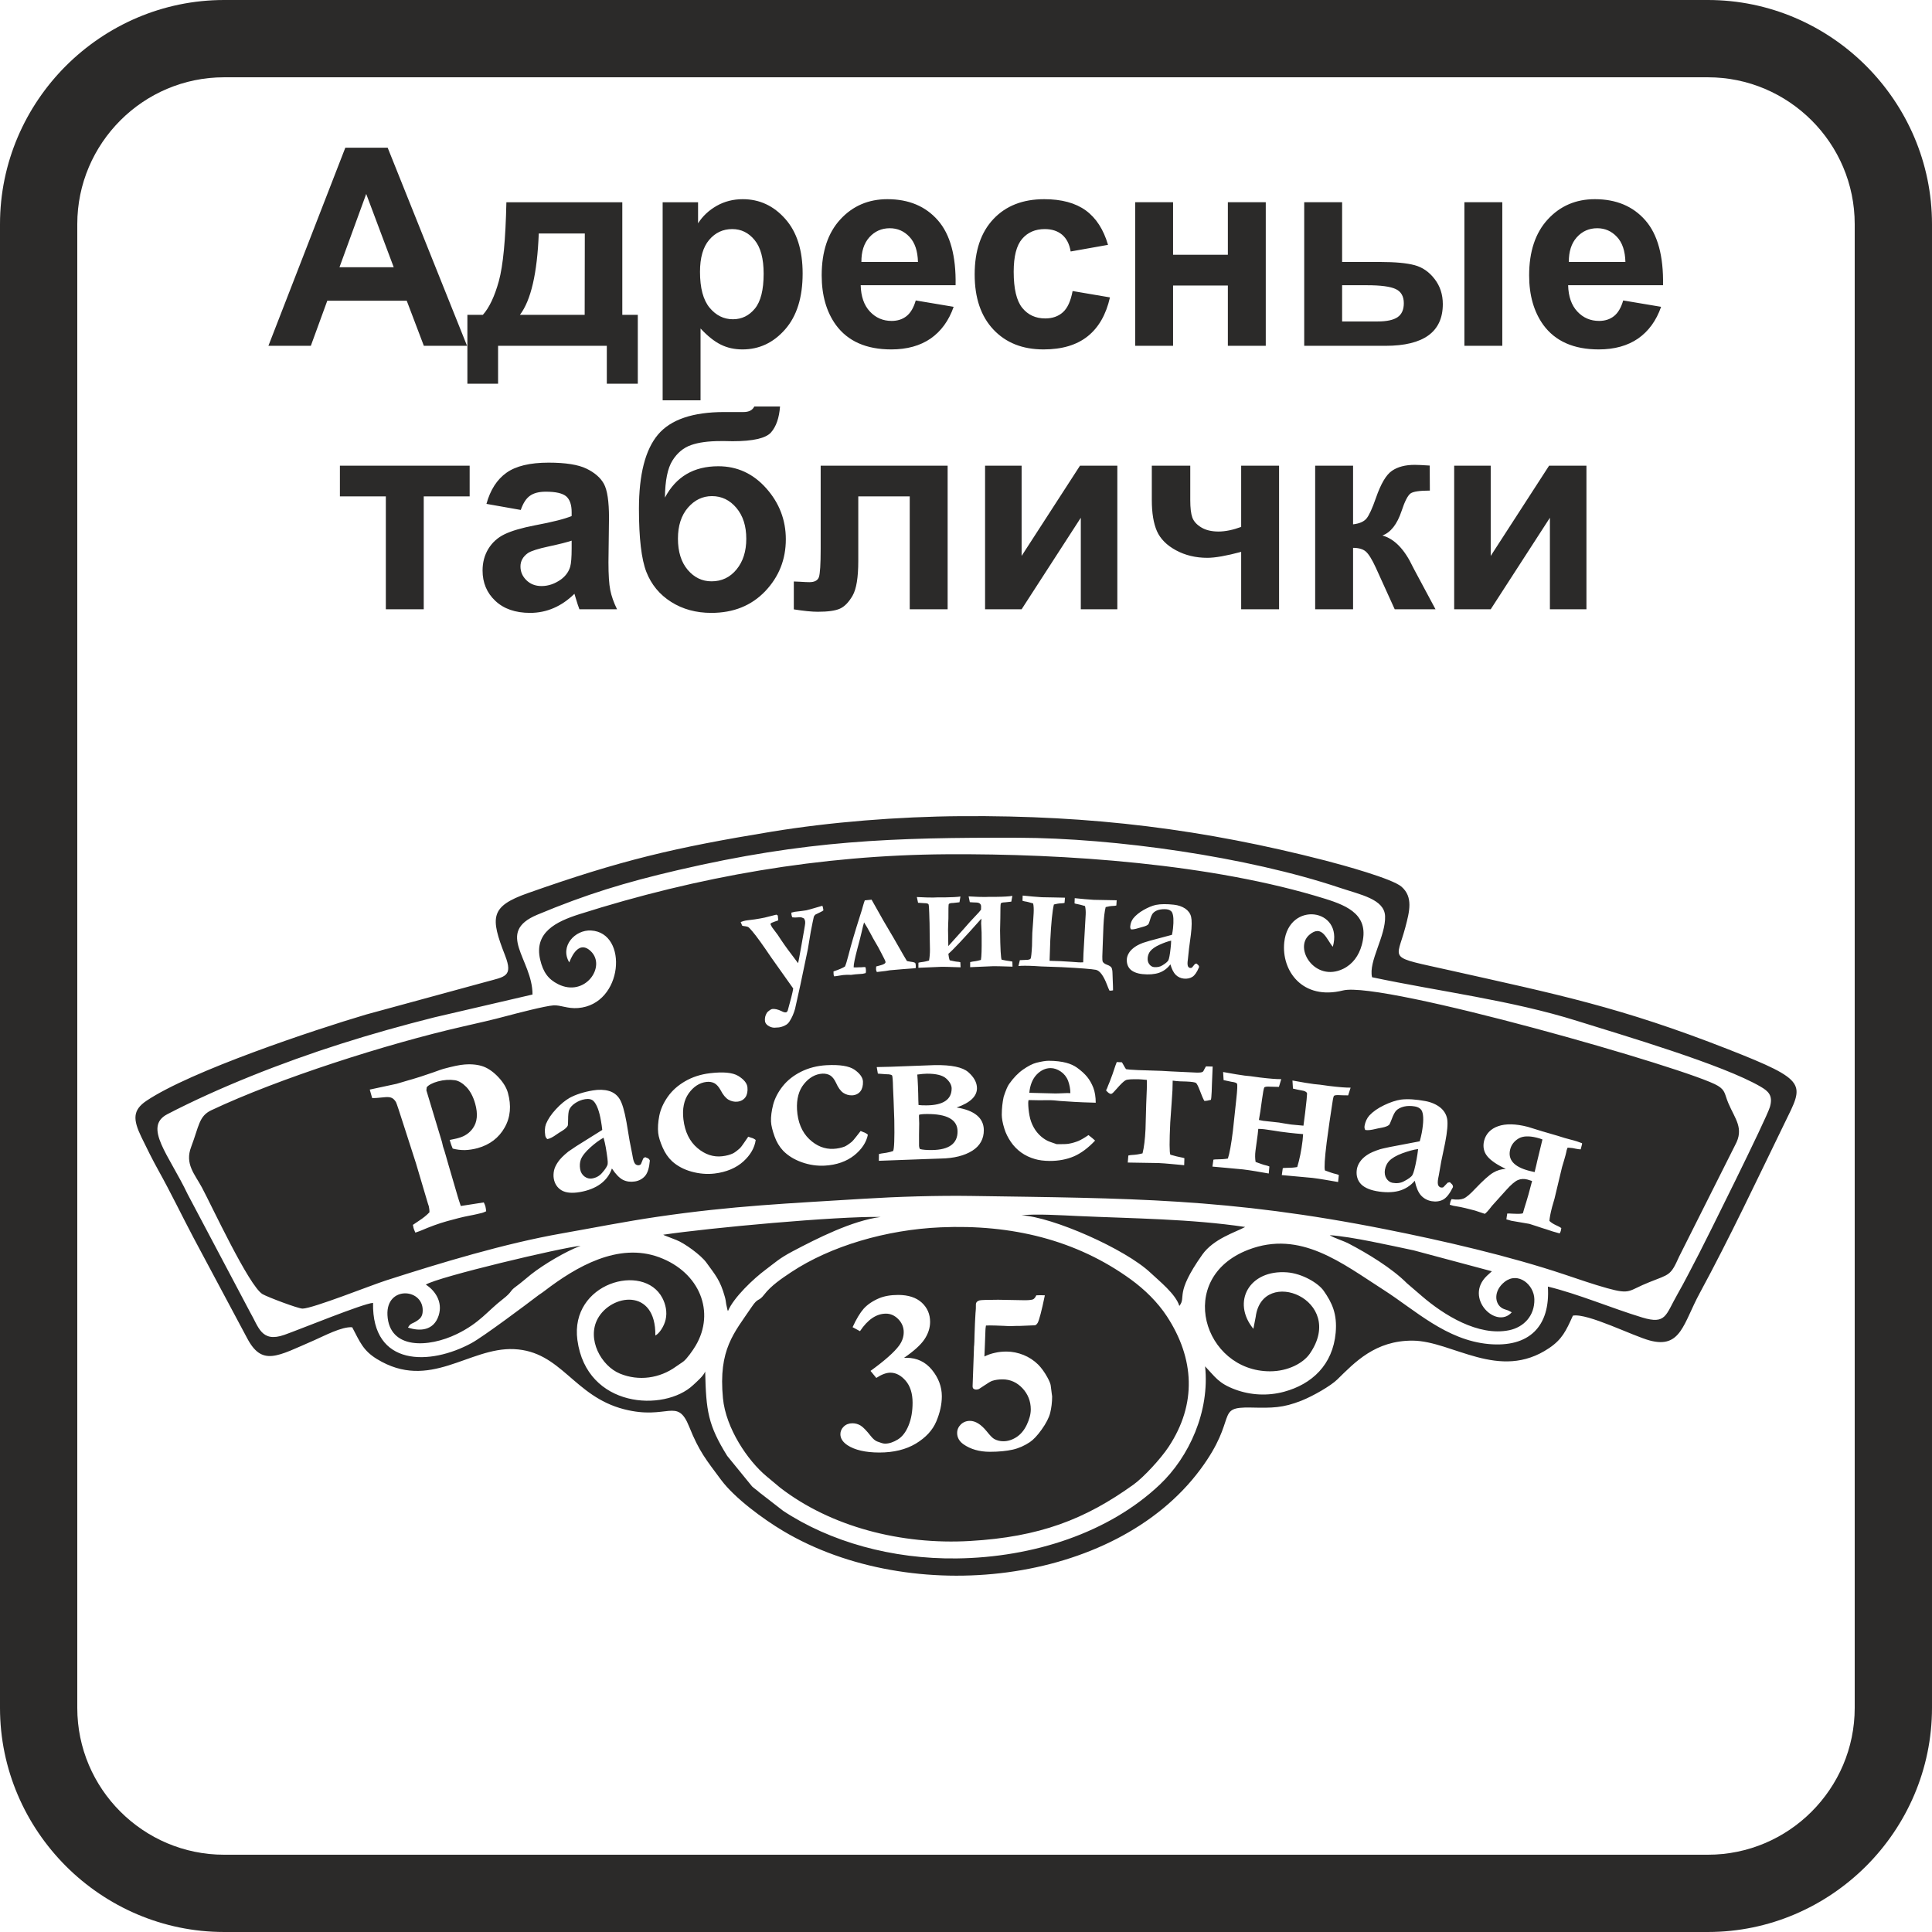 <?xml version="1.0" encoding="UTF-8"?> <svg xmlns="http://www.w3.org/2000/svg" xmlns:xlink="http://www.w3.org/1999/xlink" xmlns:xodm="http://www.corel.com/coreldraw/odm/2003" xml:space="preserve" width="8.467mm" height="8.467mm" version="1.1" style="shape-rendering:geometricPrecision; text-rendering:geometricPrecision; image-rendering:optimizeQuality; fill-rule:evenodd; clip-rule:evenodd" viewBox="0 0 846.68 846.68"> <defs> <style type="text/css"> .fil0 {fill:#2B2A29;fill-rule:nonzero} </style> </defs> <g id="Слой_x0020_1">  <path class="fil0" d="M98.21 0l650.26 0c26.94,0 51.49,11.05 69.3,28.84 17.86,17.88 28.91,42.43 28.91,69.37l0 650.26c0,26.92 -11.05,51.49 -28.84,69.3 -17.88,17.86 -42.43,28.91 -69.37,28.91l-650.26 0c-26.92,0 -51.49,-11.05 -69.3,-28.84 -17.86,-17.88 -28.91,-42.45 -28.91,-69.37l0 -650.26c0,-26.94 11.05,-51.49 28.84,-69.3 17.88,-17.86 42.45,-28.91 69.37,-28.91zm539.07 204.09l16.01 0 0 39.54 25.58 -39.54 16.37 0 0 62.92 -16.01 0 0 -40.11 -25.94 40.11 -16.01 0 0 -62.92zm-60.92 0l16.61 0 0 25.7c2.77,-0.32 4.73,-1.17 5.88,-2.55 1.13,-1.37 2.53,-4.38 4.14,-9.03 2.15,-6.2 4.47,-10.14 7.02,-11.88 2.52,-1.74 5.84,-2.61 9.96,-2.61 1.27,0 3.45,0.1 6.59,0.31l0.06 10.97c-4.41,0 -7.22,0.4 -8.43,1.23 -1.23,0.87 -2.57,3.46 -3.98,7.76 -1.94,5.78 -4.75,9.36 -8.39,10.69 5.26,1.45 9.7,6.04 13.34,13.74 0.18,0.4 0.4,0.81 0.65,1.25l9.29 17.34 -17.88 0 -8.29 -18.25c-1.69,-3.67 -3.17,-6.04 -4.42,-7.09 -1.23,-1.05 -3.09,-1.58 -5.54,-1.58l0 26.92 -16.61 0 0 -62.92zm-71.59 0l16.85 0 0 15.05c0,3.44 0.3,5.98 0.91,7.68 0.63,1.68 1.92,3.11 3.92,4.32 1.98,1.2 4.51,1.8 7.54,1.8 2.95,0 6.26,-0.67 9.94,-2.02l0 -26.83 16.61 0 0 62.92 -16.61 0 0 -25.16c-6.49,1.74 -11.42,2.61 -14.81,2.61 -5.09,0 -9.68,-1.09 -13.74,-3.29 -4.06,-2.19 -6.85,-5 -8.37,-8.41 -1.49,-3.42 -2.24,-7.96 -2.24,-13.64l0 -15.03zm-73.07 0l16.01 0 0 39.54 25.58 -39.54 16.37 0 0 62.92 -16.01 0 0 -40.11 -25.94 40.11 -16.01 0 0 -62.92zm-72.05 0l55.64 0 0 62.92 -16.61 0 0 -49.47 -22.55 0 0 28.31c0,7.2 -0.82,12.25 -2.48,15.16 -1.68,2.91 -3.52,4.81 -5.54,5.72 -2,0.91 -5.25,1.37 -9.72,1.37 -2.64,0 -6.16,-0.36 -10.51,-1.05l0 -12.22c0.37,0 1.3,0.04 2.79,0.12 1.74,0.12 3.1,0.18 4.04,0.18 2.27,0 3.64,-0.75 4.17,-2.22 0.5,-1.5 0.77,-5.62 0.77,-12.39l0 -36.43zm-29.09 -25.95l11.28 0c-0.37,4.99 -1.68,8.77 -3.94,11.36 -2.27,2.56 -7.88,3.86 -16.81,3.86 -1.05,0 -2.13,-0.02 -3.2,-0.06l-2.14 0c-5.29,0 -9.6,0.58 -12.91,1.75 -3.31,1.16 -6.04,3.42 -8.14,6.77 -2.13,3.38 -3.22,8.79 -3.3,16.25 2.45,-4.61 5.62,-8.04 9.52,-10.33 3.88,-2.28 8.53,-3.41 13.88,-3.41 8.27,0 15.26,3.21 21,9.66 5.71,6.42 8.58,13.88 8.58,22.35 0,8.83 -3.01,16.4 -9.03,22.75 -6.04,6.32 -13.9,9.5 -23.62,9.5 -6.69,0 -12.55,-1.6 -17.62,-4.81 -5.05,-3.2 -8.67,-7.58 -10.85,-13.14 -2.16,-5.55 -3.25,-14.75 -3.25,-27.6 0,-15.11 2.78,-25.97 8.34,-32.57 5.56,-6.61 15.26,-9.9 29.1,-9.9l8.42 0c2.35,0 3.9,-0.81 4.69,-2.43zm-33.46 57.91c0,5.76 1.44,10.33 4.28,13.68 2.85,3.36 6.33,5.03 10.45,5.03 4.45,0 8.1,-1.73 10.95,-5.21 2.85,-3.47 4.27,-7.94 4.27,-13.44 0,-5.59 -1.44,-10.1 -4.33,-13.53 -2.89,-3.44 -6.46,-5.16 -10.71,-5.16 -4.12,0 -7.63,1.7 -10.54,5.07 -2.91,3.38 -4.37,7.91 -4.37,13.56zm-68.88 -12.57l-15.04 -2.66c1.7,-6.15 4.63,-10.69 8.77,-13.64 4.14,-2.95 10.31,-4.43 18.47,-4.43 7.42,0 12.95,0.87 16.59,2.63 3.62,1.76 6.18,3.98 7.66,6.69 1.47,2.71 2.22,7.66 2.22,14.89l-0.24 19.4c0,5.52 0.26,9.6 0.79,12.22 0.52,2.63 1.51,5.44 2.97,8.43l-16.49 0c-0.43,-1.09 -0.97,-2.71 -1.6,-4.85 -0.26,-0.99 -0.46,-1.64 -0.58,-1.94 -2.83,2.79 -5.86,4.87 -9.1,6.26 -3.23,1.4 -6.66,2.11 -10.32,2.11 -6.45,0 -11.54,-1.76 -15.26,-5.28 -3.72,-3.49 -5.58,-7.94 -5.58,-13.31 0,-3.54 0.85,-6.71 2.55,-9.5 1.7,-2.77 4.06,-4.91 7.13,-6.39 3.05,-1.47 7.46,-2.76 13.22,-3.88 7.76,-1.45 13.15,-2.83 16.14,-4.08l0 -1.68c0,-3.23 -0.78,-5.53 -2.36,-6.93 -1.6,-1.37 -4.59,-2.06 -8.97,-2.06 -2.97,0 -5.28,0.59 -6.93,1.78 -1.68,1.17 -3.01,3.25 -4.04,6.22zm22.3 13.46c-2.12,0.71 -5.49,1.56 -10.12,2.55 -4.61,0.99 -7.64,1.96 -9.05,2.89 -2.16,1.55 -3.26,3.49 -3.26,5.86 0,2.34 0.87,4.34 2.61,6.04 1.74,1.7 3.94,2.55 6.63,2.55 2.99,0 5.86,-0.99 8.59,-2.95 2,-1.52 3.33,-3.34 3.96,-5.52 0.42,-1.42 0.64,-4.12 0.64,-8.1l0 -3.32zm-101.56 -32.85l56.86 0 0 13.45 -20.12 0 0 49.47 -16.61 0 0 -49.47 -20.13 0 0 -13.45zm562.39 -72.42l16.61 2.79c-2.12,6.08 -5.5,10.7 -10.08,13.9 -4.61,3.17 -10.37,4.77 -17.26,4.77 -10.93,0 -19.03,-3.58 -24.27,-10.73 -4.14,-5.74 -6.22,-12.98 -6.22,-21.73 0,-10.42 2.73,-18.61 8.16,-24.51 5.44,-5.92 12.33,-8.87 20.65,-8.87 9.34,0 16.72,3.09 22.13,9.28 5.4,6.18 7.98,15.66 7.74,28.43l-41.59 0c0.13,4.93 1.46,8.77 4.03,11.52 2.54,2.74 5.73,4.12 9.53,4.12 2.61,0 4.79,-0.71 6.55,-2.12 1.78,-1.42 3.11,-3.7 4.02,-6.85zm0.97 -16.86c-0.12,-4.83 -1.35,-8.5 -3.72,-11.01 -2.36,-2.52 -5.23,-3.78 -8.63,-3.78 -3.61,0 -6.6,1.34 -8.97,3.98 -2.36,2.65 -3.51,6.27 -3.47,10.81l24.79 0zm-140.76 -26.18l16.61 0 0 26.18 16.73 0c6.57,0 11.58,0.47 15.04,1.4 3.45,0.93 6.38,2.95 8.76,6.06 2.41,3.11 3.6,6.79 3.6,10.99 0,6.09 -2.1,10.65 -6.28,13.7 -4.19,3.05 -10.47,4.59 -18.84,4.59l-35.62 0 0 -62.92zm16.61 52.25l15.52 0c4.02,0 6.97,-0.63 8.79,-1.88 1.82,-1.25 2.73,-3.29 2.73,-6.12 0,-3.01 -1.18,-5.09 -3.54,-6.2 -2.36,-1.12 -6.59,-1.68 -12.69,-1.68l-10.81 0 0 15.88zm53.59 -52.25l16.61 0 0 62.92 -16.61 0 0 -62.92zm-144.28 0l16.61 0 0 23.03 24.01 0 0 -23.03 16.61 0 0 62.92 -16.61 0 0 -26.43 -24.01 0 0 26.43 -16.61 0 0 -62.92zm-11.9 18.67l-16.37 2.91c-0.54,-3.26 -1.8,-5.7 -3.76,-7.36 -1.96,-1.63 -4.48,-2.46 -7.59,-2.46 -4.15,0 -7.46,1.43 -9.93,4.3 -2.46,2.87 -3.69,7.66 -3.69,14.39 0,7.47 1.25,12.75 3.76,15.84 2.5,3.09 5.86,4.63 10.06,4.63 3.15,0 5.74,-0.91 7.74,-2.71 2.02,-1.8 3.43,-4.89 4.26,-9.3l16.37 2.79c-1.7,7.52 -4.95,13.2 -9.76,17.04 -4.81,3.84 -11.26,5.76 -19.36,5.76 -9.17,0 -16.51,-2.91 -21.96,-8.71 -5.48,-5.82 -8.21,-13.86 -8.21,-24.15 0,-10.41 2.75,-18.49 8.23,-24.29 5.47,-5.8 12.89,-8.69 22.24,-8.69 7.64,0 13.72,1.66 18.25,4.95 4.51,3.3 7.74,8.31 9.72,15.06zm-84.26 24.37l16.61 2.79c-2.12,6.08 -5.5,10.7 -10.08,13.9 -4.61,3.17 -10.37,4.77 -17.26,4.77 -10.93,0 -19.03,-3.58 -24.27,-10.73 -4.14,-5.74 -6.22,-12.98 -6.22,-21.73 0,-10.42 2.73,-18.61 8.16,-24.51 5.44,-5.92 12.33,-8.87 20.65,-8.87 9.34,0 16.72,3.09 22.13,9.28 5.4,6.18 7.98,15.66 7.74,28.43l-41.59 0c0.13,4.93 1.46,8.77 4.03,11.52 2.54,2.74 5.73,4.12 9.53,4.12 2.61,0 4.79,-0.71 6.55,-2.12 1.78,-1.42 3.11,-3.7 4.02,-6.85zm0.97 -16.86c-0.12,-4.83 -1.35,-8.5 -3.72,-11.01 -2.36,-2.52 -5.23,-3.78 -8.63,-3.78 -3.61,0 -6.6,1.34 -8.97,3.98 -2.36,2.65 -3.51,6.27 -3.47,10.81l24.79 0zm-111.89 -26.18l15.52 0 0 9.23c2.02,-3.15 4.73,-5.7 8.17,-7.66 3.43,-1.94 7.25,-2.91 11.43,-2.91 7.3,0 13.5,2.87 18.59,8.61 5.1,5.72 7.64,13.72 7.64,23.95 0,10.52 -2.56,18.69 -7.7,24.53 -5.13,5.84 -11.35,8.75 -18.67,8.75 -3.47,0 -6.63,-0.69 -9.45,-2.09 -2.81,-1.37 -5.8,-3.73 -8.92,-7.09l0 31.48 -16.61 0 0 -86.8zm16.37 30.49c0,7.09 1.4,12.32 4.2,15.72 2.79,3.37 6.21,5.07 10.21,5.07 3.86,0 7.07,-1.55 9.64,-4.67 2.56,-3.11 3.84,-8.2 3.84,-15.29 0,-6.63 -1.32,-11.54 -3.96,-14.75 -2.63,-3.22 -5.9,-4.81 -9.8,-4.81 -4.07,0 -7.44,1.57 -10.11,4.73 -2.68,3.15 -4.02,7.82 -4.02,14zm-40.84 32.43l-47.65 0 0 16.61 -13.45 0 0 -30.19 6.79 0c2.82,-3.17 5.15,-8.1 7.01,-14.83 1.84,-6.71 2.95,-18.23 3.29,-34.51l50.8 0 0 49.34 6.79 0 0 30.19 -13.58 0 0 -16.61zm-9.7 -13.58l0.06 -35.64 -20.18 0c-0.67,17.39 -3.42,29.28 -8.25,35.64l28.37 0zm-51.55 13.58l-18.93 0 -7.5 -19.76 -34.82 0 -7.21 19.76 -18.59 0 33.7 -86.81 18.57 0 34.78 86.81zm-32.13 -34.43l-12.06 -32.13 -11.72 32.13 23.78 0zm146.47 457.45c2.48,-5.97 11.25,-14.24 16.5,-18.14 4.18,-3.12 5.96,-4.95 11.78,-8.02 10.7,-5.65 26.07,-13.47 38.7,-15.1 -19.59,-0.34 -74.87,4.77 -95.34,7.79 0.16,0.11 0.38,0.22 0.51,0.28l5.27 2.05c3.57,1.4 10.76,6.59 13.13,9.89 3.89,5.4 6.04,7.64 8.08,14.98 0.37,1.33 0.43,2.01 0.61,3.26l0.56 2.53c0.02,-0.09 0.11,0.34 0.2,0.48zm-155.92 -93.36l-1.06 -3.71 11.74 -2.53 5.13 -1.52 1.87 -0.53c1.97,-0.55 5,-1.55 9.11,-2.97 2.33,-0.85 3.85,-1.38 4.41,-1.53 4,-1.08 7.16,-1.78 9.33,-1.92 3.33,-0.26 6.17,0.12 8.38,0.96 2.2,0.85 4.48,2.51 6.5,4.7 2.06,2.21 3.48,4.56 4.08,6.76 1.55,5.58 1.14,10.67 -1.41,15.17 -2.52,4.51 -6.52,7.59 -11.89,9.07 -1.81,0.49 -3.73,0.8 -5.55,0.85 -1.81,0.02 -3.59,-0.2 -5.34,-0.66 -0.41,-0.88 -0.86,-2.14 -1.33,-3.78 0.79,-0.15 1.55,-0.34 2.17,-0.45 0.59,-0.1 1.26,-0.3 1.69,-0.42 2.74,-0.72 4.87,-2.21 6.31,-4.27 1.94,-2.69 2.25,-6.31 1.02,-10.72 -0.86,-3.13 -2.25,-5.66 -3.86,-7.33 -1.62,-1.67 -3.4,-2.75 -5.04,-2.99 -2.32,-0.34 -4.89,-0.17 -7.43,0.52 -2.39,0.66 -4.08,1.55 -4.92,2.56 -0.07,0.48 -0.12,0.92 -0.15,1.36l6.84 22.66 0.45 1.96 0.66 2.01c0.12,0.36 0.35,1.18 0.58,1.98l1.13 3.96 1.85 6.32 2.2 7.53c0.29,0.98 0.76,2.48 1.37,4.26l10.08 -1.57c0.35,0.74 0.64,1.37 0.72,1.79 0.1,0.43 0.24,1.18 0.33,2.09 -0.77,0.36 -1.42,0.63 -1.78,0.71 -0.97,0.22 -2.95,0.75 -5.74,1.26 -2.77,0.51 -6.04,1.38 -9.53,2.34 -3.95,1.1 -7.74,2.53 -11.17,4.01 -0.53,0.22 -1.51,0.6 -2.82,1.04 -0.39,-0.9 -0.68,-1.58 -0.79,-2.01 -0.08,-0.29 -0.18,-0.75 -0.28,-1.39l2.66 -1.8c1.83,-1.18 3.36,-2.41 4.59,-3.72 0.02,-0.99 -0.13,-1.93 -0.29,-2.67 -0.06,-0.25 -0.26,-0.73 -0.37,-1.09 -0.28,-0.96 -0.73,-2.39 -1.24,-4.18l-4.01 -13.52 -4.87 -15.13c-2.3,-7.21 -3.59,-11.11 -3.87,-11.63 -0.48,-0.86 -1.14,-1.53 -1.78,-1.86 -0.66,-0.33 -1.72,-0.49 -3.07,-0.35 -2.79,0.3 -4.66,0.43 -5.61,0.38zm119.64 25.89l1.26 0.53c0.35,0.18 0.61,0.54 0.7,0.75l0.09 0.25c-0.27,3.08 -0.92,5.26 -2,6.6 -1.1,1.33 -2.64,2.22 -4.5,2.52 -1.89,0.3 -3.69,0.1 -5.29,-0.7 -1.58,-0.83 -3.19,-2.49 -4.83,-4.98 -0.96,2.77 -2.63,5.02 -4.97,6.75 -2.34,1.73 -5.44,2.97 -9.12,3.6 -3.4,0.58 -6.13,0.33 -7.97,-0.77 -1.84,-1.09 -3.07,-2.92 -3.43,-5.22 -0.17,-1.03 -0.13,-2.26 0.11,-3.43 0.23,-1.16 0.85,-2.45 1.73,-3.74 0.86,-1.3 2.37,-2.84 4.52,-4.58 0.32,-0.24 1.48,-1.04 3.46,-2.34l11.44 -7.16c-0.12,-1.27 -0.34,-2.6 -0.54,-3.82 -0.74,-4.42 -1.88,-7.39 -3.27,-8.8 -0.83,-0.87 -2.12,-1.11 -3.74,-0.85 -1.61,0.25 -3.14,0.93 -4.37,1.76 -1.23,0.83 -2.2,1.88 -2.6,2.96 -0.29,0.75 -0.45,2.28 -0.45,4.31 0,1.47 -0.07,2.41 -0.18,2.63 -0.34,0.67 -1.18,1.44 -2.39,2.19 -1.23,0.73 -2.07,1.31 -2.47,1.59 -1.58,1.14 -2.95,1.86 -4.03,2.05 -0.48,-0.32 -0.84,-0.91 -0.94,-1.56 -0.28,-1.84 -0.24,-3.56 0.31,-5.04 0.86,-2.13 2.35,-4.33 4.38,-6.51 2.01,-2.18 4.07,-3.87 6.01,-4.98 2.66,-1.43 6.09,-2.56 10.13,-3.24 2.59,-0.44 5.04,-0.37 7.06,0.22 2.03,0.58 3.66,1.82 4.73,3.6 1.1,1.77 2.09,5.14 2.98,10.1l1.36 8.15 1.17 5.94 0.28 1.55c0.23,1.26 0.64,2.3 1.07,2.71 0.42,0.41 1,0.56 1.56,0.51 0.31,-0.03 0.64,-0.22 0.87,-0.46l1.06 -2.58 0.81 -0.51zm-18.23 -8.51c-1.78,0.96 -3.76,2.43 -5.83,4.29 -2.06,1.85 -3.54,3.69 -4.15,5.3 -0.43,1.16 -0.53,2.65 -0.29,4.15 0.22,1.39 0.92,2.53 1.94,3.28 1.03,0.77 2.15,1.01 3.23,0.85 1.82,-0.28 3.34,-1.15 4.43,-2.44 1.52,-1.72 2.35,-3.04 2.47,-3.93 0.15,-0.9 -0.18,-3.33 -0.82,-7.2 -0.23,-1.39 -0.59,-2.87 -0.98,-4.3zm63.41 -0.45c0.57,0.23 1.04,0.4 1.26,0.45 0.77,0.16 1.48,0.57 2,0.99 -0.47,3.43 -2.33,6.62 -5.42,9.43 -3.12,2.81 -7.41,4.67 -12.64,5.28 -3.26,0.39 -6.74,0.09 -10.11,-0.85 -3.38,-0.94 -6.24,-2.5 -8.46,-4.52 -1.7,-1.58 -3.1,-3.6 -4.16,-6.05 -1.07,-2.45 -1.76,-4.63 -1.94,-6.37 -0.23,-2.12 -0.08,-4.69 0.47,-7.5 0.55,-2.81 1.81,-5.63 3.7,-8.32 1.88,-2.69 4.39,-4.95 7.57,-6.8 3.14,-1.85 6.85,-3.07 10.98,-3.56 5.7,-0.67 9.83,-0.32 12.33,1.17 2.48,1.52 3.88,3.22 4.06,4.97 0.18,1.72 -0.12,3.26 -0.84,4.33 -0.74,1.09 -2.02,1.85 -3.57,2 -1.3,0.14 -2.7,-0.16 -3.91,-0.87 -1.21,-0.72 -2.4,-2.15 -3.43,-4.16 -0.8,-1.45 -1.74,-2.52 -2.72,-3.05 -0.95,-0.52 -2.2,-0.71 -3.43,-0.58 -3.11,0.34 -5.78,2.12 -7.86,5.05 -2.07,2.93 -2.84,6.8 -2.3,11.35 0.64,5.49 2.74,9.73 6.16,12.6 3.4,2.88 7.04,4.02 10.82,3.59 1.84,-0.2 3.47,-0.66 4.73,-1.25 0.8,-0.39 1.89,-1.22 3.14,-2.36 0.28,-0.25 0.96,-1.15 1.79,-2.38 0.82,-1.25 1.46,-2.15 1.78,-2.59zm49.25 -2.5c0.56,0.27 1.02,0.46 1.24,0.52 0.76,0.22 1.44,0.67 1.93,1.13 -0.69,3.39 -2.74,6.45 -6.01,9.05 -3.29,2.61 -7.67,4.21 -12.94,4.49 -3.27,0.17 -6.69,-0.3 -10.04,-1.5 -3.35,-1.2 -6.06,-2.89 -8.16,-5.05 -1.59,-1.69 -2.9,-3.83 -3.76,-6.3 -0.88,-2.48 -1.47,-4.73 -1.54,-6.48 -0.09,-2.13 0.23,-4.68 0.95,-7.45 0.73,-2.76 2.2,-5.55 4.21,-8.07 2.01,-2.53 4.73,-4.68 7.99,-6.31 3.25,-1.62 7.03,-2.64 11.2,-2.86 5.71,-0.31 9.86,0.34 12.22,1.96 2.34,1.62 3.66,3.44 3.73,5.2 0.07,1.73 -0.32,3.26 -1.11,4.27 -0.81,1.05 -2.12,1.73 -3.68,1.78 -1.32,0.05 -2.71,-0.33 -3.86,-1.11 -1.17,-0.8 -2.25,-2.31 -3.16,-4.38 -0.7,-1.5 -1.57,-2.63 -2.51,-3.22 -0.91,-0.57 -2.15,-0.85 -3.4,-0.8 -3.12,0.15 -5.9,1.75 -8.15,4.56 -2.26,2.78 -3.28,6.59 -3.03,11.18 0.3,5.51 2.17,9.91 5.36,12.96 3.17,3.03 6.76,4.44 10.57,4.26 1.84,-0.08 3.53,-0.48 4.8,-0.95 0.78,-0.3 1.91,-1.05 3.28,-2.15 0.34,-0.29 1.04,-1.09 1.94,-2.26 0.91,-1.19 1.59,-2.06 1.93,-2.47zm7.97 13.07l0.05 -2.97c0.31,-0.12 1.38,-0.3 3.26,-0.56 1.27,-0.23 2.25,-0.49 2.96,-0.76 0.47,-0.91 0.65,-5.4 0.51,-13.49l-0.3 -8.45 -0.26 -5.94c-0.05,-2.97 -0.22,-4.72 -0.36,-5.13 -0.14,-0.39 -1.06,-0.66 -2.63,-0.64l-3.65 -0.27 -0.5 -2.87 6.11 -0.14 19.26 -0.72c7.36,-0.12 12.27,0.9 14.76,3.09 2.48,2.16 3.79,4.56 3.8,7 0.01,3.55 -2.91,6.4 -8.93,8.48 7.85,1.25 11.89,4.6 11.93,9.9 0.03,3.81 -1.67,6.93 -5.06,9.06 -3.4,2.14 -8.05,3.33 -13.84,3.42l-6.92 0.24 -20.19 0.75zm17.4 -24.45c0.91,0.13 2.16,0.16 3.56,0.15 7.36,-0.06 10.98,-2.64 10.95,-7.45 0,-1.42 -0.87,-2.98 -2.45,-4.37 -1.57,-1.4 -4.41,-2.07 -8.35,-2.06 -1.05,0 -2.54,0.15 -4.25,0.38 0.01,0.39 0.1,1.14 0.14,2.09 0.09,1.78 0.22,3.99 0.26,6.32l0.05 2.75c0.01,0.62 0.05,1.42 0.09,2.19zm0.59 19.28c1.17,0.34 3.01,0.47 5.27,0.45 7.57,-0.07 11.29,-2.9 11.24,-8.21 -0.04,-5.15 -4.66,-7.67 -13.63,-7.57 -1.74,0.01 -2.86,0.16 -3.24,0.34 -0.02,0.4 -0.04,0.7 -0.04,0.7l0.1 3.08c-0.1,3.35 -0.07,6.65 -0.07,9.82 0,0.37 0.12,0.89 0.37,1.39zm36.72 -22.89c0.92,-2.82 1.73,-4.71 2.4,-5.62 1.92,-2.73 4.02,-4.87 6.11,-6.32 2.11,-1.47 4.14,-2.54 5.81,-2.97 2.18,-0.54 4.06,-0.87 5.36,-0.87 3.14,0 5.74,0.37 7.63,0.85 1.89,0.48 3.59,1.28 4.82,2.16 1.82,1.3 3.38,2.73 4.45,4.04 1.07,1.32 2.01,2.95 2.71,4.76 0.69,1.8 1.04,4.01 1.06,6.57l-5.55 -0.18c-1.54,-0.03 -4.93,-0.24 -10.15,-0.59 -1.93,-0.21 -3.27,-0.33 -4,-0.33 -0.22,0 -2.05,0 -5.43,0.02l-4.31 -0.08c-0.1,0.46 -0.15,0.9 -0.15,1.19 0,1.79 0.2,3.7 0.56,5.63 0.36,1.93 1.03,3.7 1.88,5.2 0.85,1.53 1.95,2.85 3.17,3.91 1.23,1.06 2.59,1.92 3.96,2.38l2.9 1.01c2.57,0.05 4.36,-0.04 5.18,-0.17 1.58,-0.25 3.04,-0.72 4.27,-1.2 1.22,-0.52 2.73,-1.4 4.49,-2.61 1.17,0.9 2.13,1.69 2.9,2.41 -2.99,3.2 -6.13,5.54 -9.25,6.9 -3.16,1.36 -6.78,2.04 -10.64,2.02 -2.59,-0.01 -4.79,-0.32 -6.45,-0.82 -2.22,-0.63 -4.26,-1.59 -6.03,-2.86 -1.76,-1.26 -3.34,-2.88 -4.57,-4.69 -1.23,-1.82 -2.22,-3.77 -2.81,-5.72 -0.81,-2.56 -1.15,-4.67 -1.15,-6.15 0,-2.89 0.33,-5.53 0.83,-7.87zm29.23 -1.59c-0.01,-1.89 -0.37,-3.74 -1,-5.42 -0.65,-1.69 -1.76,-3.08 -3.21,-4.06 -1.45,-0.98 -2.98,-1.5 -4.44,-1.5 -2.21,0 -4.32,0.96 -6.13,2.85 -1.8,1.9 -2.91,4.61 -3.21,7.98l11.46 0.29c0.74,0.01 1.8,-0.06 3.12,-0.1 0.92,-0.03 1.65,-0.08 2.06,-0.08 0.28,0 0.75,0.01 1.35,0.04zm15.63 -1.22c0.3,-0.48 0.6,-1.18 0.91,-2.1l0.69 -1.66c0.79,-2.02 1.65,-4.38 2.51,-7.09l0.59 -1.56 2.26 0.1c0.15,0.27 0.28,0.48 0.37,0.62 0.77,1.43 1.26,2.22 1.49,2.41 0.34,0.1 2.04,0.25 5.16,0.39l10.4 0.34 3.95 0.23 11.61 0.54c0.11,0 0.48,0 1.12,-0.04 0.64,-0.02 1.11,-0.19 1.32,-0.32 0.2,-0.14 0.55,-0.69 0.93,-1.55l0.49 -0.83c0.66,0 1.64,0.03 2.93,0.08l-0.32 7.72 -0.11 3.31c-0.09,2.06 -0.22,3.24 -0.36,3.56 -1.11,0.31 -2.06,0.47 -2.85,0.47 -0.5,-0.83 -1.16,-2.35 -1.97,-4.53 -0.72,-1.9 -1.29,-3 -1.68,-3.33 -0.41,-0.31 -1.82,-0.53 -4.23,-0.64l-2.78 -0.08c-0.98,-0.04 -2.05,-0.15 -3.22,-0.31l-0.1 4.18 -0.35 5.37 -0.62 8.83c-0.4,8.41 -0.37,13.1 0.04,14.07 2.05,0.58 3.62,1 4.64,1.16 0.51,0.07 1.03,0.21 1.52,0.37l-0.09 3.08 -5.93 -0.55c-1.76,-0.17 -3.62,-0.31 -5.28,-0.39l-7.32 -0.12 -6.2 -0.1 0.25 -3.07c0.42,-0.12 1,-0.22 1.49,-0.24 1.86,-0.08 3.47,-0.38 4.74,-0.72 0.65,-2.59 1.09,-6.12 1.3,-10.57l0.3 -10.87c0.26,-5.39 0.36,-8.97 0.27,-10.75 -1.5,-0.14 -2.75,-0.26 -3.53,-0.28 -2.95,-0.06 -4.9,0.03 -5.68,0.39 -0.77,0.35 -2.15,1.67 -4.02,3.81l-0.99 1.09c-0.67,0.78 -1.18,1.13 -1.47,1.13 -0.59,0 -1.33,-0.53 -2.18,-1.55zm66.99 12.97l1.85 0.37 7.02 0.77 1.89 0.33 3.39 0.53c1.33,0.15 3.11,0.32 5.38,0.5l0.74 -5.68c0.58,-4.79 0.84,-7.58 0.84,-8.33 0,-0.71 -0.93,-1.25 -2.7,-1.5 -0.73,-0.12 -1.9,-0.36 -3.48,-0.74l-0.22 -3.54c4.37,0.81 7.52,1.33 9.47,1.57l2.59 0.26 3.96 0.55c4.45,0.54 7.62,0.79 9.47,0.74l-1.08 3.39c-2.09,-0.01 -3.39,-0.07 -3.65,-0.09 -1.5,-0.1 -2.44,0.02 -2.64,0.41 -0.21,0.36 -0.56,2.16 -0.97,5.26l-0.92 6.11 -1.23 8.89c-0.88,7.09 -1.12,11.18 -0.76,12.32 1.99,0.74 3.56,1.29 4.59,1.51 0.46,0.09 1.02,0.28 1.49,0.48l-0.32 3.08 -5.88 -1.01c-1.77,-0.31 -3.62,-0.58 -5.32,-0.79l-7.28 -0.67 -6.19 -0.56 0.43 -3.05c0.47,-0.09 1,-0.12 1.55,-0.12 1.89,0 3.5,-0.13 4.78,-0.36 1.01,-3.3 1.8,-7.15 2.34,-11.58l0.24 -2.85c-2.14,-0.15 -4.25,-0.39 -6.21,-0.6 -2.86,-0.31 -5.07,-0.66 -6.46,-0.9l-4.22 -0.62c-0.86,-0.11 -1.77,-0.16 -2.76,-0.18l-0.26 2.5 -0.96 7.06c-0.23,1.8 -0.2,3.45 0.05,4.93 2,0.74 3.56,1.3 4.58,1.51 0.47,0.1 1.01,0.29 1.46,0.49l-0.28 3.07 -5.87 -1.01c-1.78,-0.3 -3.62,-0.57 -5.33,-0.78l-7.28 -0.68 -6.2 -0.56 0.43 -3.04c0.48,-0.1 1,-0.13 1.57,-0.13 1.84,0 3.43,-0.12 4.77,-0.36 0.73,-2.17 1.47,-6.23 2.2,-12.14l1.5 -13.97c0.45,-4.09 0.54,-6.32 0.29,-6.72 -0.27,-0.37 -1.05,-0.64 -2.4,-0.8 -0.77,-0.14 -1.93,-0.38 -3.46,-0.74l-0.22 -3.55c4.35,0.8 7.52,1.34 9.48,1.58l2.58 0.26 3.99 0.55c4.48,0.54 7.62,0.78 9.43,0.73l-1.02 3.4c-2.14,-0.02 -3.45,-0.07 -3.71,-0.09 -1.56,-0.12 -2.53,0.02 -2.73,0.38 -0.21,0.38 -0.56,2.2 -0.98,5.27 -0.51,3.95 -0.96,6.93 -1.36,8.94zm83.69 27.28l0.99 0.96c0.25,0.29 0.36,0.62 0.37,0.94l-0.01 0.26c-1.36,2.79 -2.8,4.63 -4.26,5.44 -1.45,0.8 -3.24,1.03 -5.1,0.71 -1.89,-0.34 -3.48,-1.24 -4.68,-2.57 -1.18,-1.34 -2.08,-3.47 -2.69,-6.38 -1.9,2.23 -4.31,3.75 -7.09,4.47 -2.78,0.72 -6.12,0.74 -9.8,0.06 -3.38,-0.63 -5.86,-1.9 -7.15,-3.61 -1.3,-1.69 -1.71,-3.81 -1.31,-6.1 0.19,-1.03 0.65,-2.15 1.36,-3.16 0.69,-1.03 1.68,-1.98 2.96,-2.86 1.28,-0.91 3.25,-1.79 5.88,-2.63 0.38,-0.11 1.76,-0.45 4.07,-0.93l13.26 -2.53c0.34,-1.22 0.67,-2.53 0.89,-3.74 0.81,-4.42 0.85,-7.6 0.13,-9.39 -0.43,-1.06 -1.55,-1.88 -3.16,-2.15 -1.61,-0.28 -3.23,-0.3 -4.73,0.05 -1.5,0.36 -2.7,0.99 -3.49,1.82 -0.56,0.58 -1.3,1.97 -1.98,3.86 -0.48,1.34 -0.93,2.23 -1.12,2.38 -0.58,0.48 -1.63,0.91 -3.03,1.17 -1.41,0.24 -2.4,0.48 -2.87,0.59 -1.91,0.46 -3.43,0.66 -4.5,0.45 -0.34,-0.47 -0.42,-1.15 -0.32,-1.8 0.31,-1.83 1.07,-3.4 2.13,-4.58 1.56,-1.67 3.74,-3.2 6.44,-4.49 2.67,-1.28 5.19,-2.12 7.4,-2.45 3,-0.36 6.59,-0.1 10.62,0.64 2.58,0.47 4.8,1.44 6.5,2.77 1.69,1.35 2.74,3.04 3.11,5.08 0.36,2.03 0.06,5.54 -0.9,10.48l-1.69 8.09 -1.05 5.98 -0.3 1.53c-0.24,1.27 -0.23,2.38 0,2.93 0.22,0.54 0.73,0.97 1.28,1.04 0.3,0.02 0.68,0.02 0.97,-0.13l1.93 -2.01 0.94 -0.19zm-13.91 -14.54c-2.01,0.25 -4.37,0.93 -6.98,1.88 -2.61,0.96 -4.59,2.15 -5.8,3.44 -0.87,0.96 -1.51,2.26 -1.77,3.77 -0.23,1.37 -0.02,2.72 0.62,3.75 0.64,1.05 1.62,1.78 2.69,1.96 1.83,0.32 3.54,0.15 5.02,-0.66 2.04,-1.05 3.29,-1.98 3.73,-2.77 0.47,-0.77 1.14,-3.13 1.84,-7.01 0.25,-1.38 0.49,-2.89 0.65,-4.36zm62.75 34.63c-0.06,0.49 -0.18,0.92 -0.2,1.15 -0.03,0.23 -0.25,0.69 -0.52,1.2 -2.11,-0.55 -4.14,-1.17 -6.09,-1.87l-1.35 -0.41 -2.62 -0.87 -3.21 -1.03 -7.97 -1.37 -1.24 -0.37 -0.87 -0.23c0.02,-0.34 0.06,-0.72 0.15,-1.17 0.11,-0.44 0.17,-0.92 0.2,-1.39 0.49,-0.05 1.35,0.01 2.4,0.06 2.41,0.11 3.92,0.1 4.49,-0.18 0.27,-1.05 0.73,-2.64 1.43,-4.81 0.45,-1.34 1.32,-4.45 2.59,-9.33l-2.04 -0.64c-1.49,-0.38 -2.87,-0.32 -4.16,0.22 -1.28,0.54 -3.05,2.06 -5.07,4.31l-6.28 6.97c-1.47,1.93 -2.52,3.1 -3.16,3.53l-4.33 -1.44c-3.36,-0.88 -5.59,-1.42 -6.38,-1.55l-3.08 -0.54 -1.57 -0.45c0.07,-0.41 0.17,-0.81 0.22,-1.09 0.07,-0.42 0.32,-0.92 0.57,-1.37 2.31,0.36 4.12,0.22 5.31,-0.28 1.18,-0.51 2.89,-1.95 5,-4.23 3.56,-3.72 6.19,-6.09 7.94,-7.1 1.73,-1.03 3.58,-1.57 5.51,-1.65 -3.9,-1.82 -6.67,-3.72 -8.17,-5.61 -1.5,-1.87 -1.95,-4.2 -1.34,-6.69 0.76,-3.03 2.89,-5.27 6.15,-6.4 3.27,-1.16 7.64,-1.11 13,0.28l6.25 1.93 6.83 1.99c2.14,0.69 4.13,1.3 5.79,1.7 1.91,0.46 3.59,1.03 4.9,1.55 0.01,0.24 0.01,0.4 0.01,0.4l-0.6 2.3c-0.42,0 -1.25,-0.09 -2.24,-0.3l-0.83 -0.18 -0.61 -0.1 -1.2 -0.11c-0.32,-0.05 -0.62,-0.06 -0.88,-0.03 -0.19,0.47 -0.31,0.83 -0.38,1.06l-0.24 1.13 -0.26 1.06 -0.66 2.33 -0.87 2.92 -3.31 13.85 -1.06 3.66c-0.71,2.74 -1.09,4.77 -1.16,6.07 0.73,0.72 1.77,1.38 2.96,1.91 0.95,0.42 1.73,0.85 2.25,1.21zm-11.7 -24.53l0.77 -3.17 0.34 -1.53 2.32 -9.59c-0.62,-0.27 -1.53,-0.56 -2.55,-0.81 -3.36,-0.82 -6.02,-0.74 -7.92,0.39 -1.9,1.13 -3.17,2.78 -3.66,4.76 -1.12,4.5 1.62,7.66 8.35,9.4l2.35 0.55zm-347.93 -109.57c0.84,-0.31 1.56,-0.57 2.09,-0.64 0.24,-0.03 0.62,-0.1 1,-0.15 2.26,-0.25 4.08,-0.52 5.5,-0.79l1.89 -0.37 5.17 -1.3c0.22,0.11 0.42,0.24 0.61,0.38 0.13,1.1 0.2,1.8 0.21,2.11 -0.35,0.15 -0.68,0.27 -0.82,0.31 -0.53,0.14 -1,0.37 -1.22,0.44 -0.21,0.07 -0.54,0.22 -0.84,0.33 -0.36,0.18 -0.53,0.38 -0.53,0.63 0.27,0.57 0.5,1.03 0.73,1.39l2.44 3.26c2.04,3.15 4.06,6.02 6.07,8.62l2.86 3.81c0.1,-0.32 0.61,-2.96 1.45,-7.76 1.01,-5.71 1.61,-8.99 1.65,-9.69 0.03,-0.4 -0.02,-0.76 -0.03,-0.99 0,-0.2 -0.2,-0.62 -0.46,-1.16 -0.62,-0.29 -1.13,-0.51 -1.46,-0.51 -0.32,0 -1.17,-0.02 -2.46,0.09l-1.21 -0.08 -0.22 -0.5c-0.08,-0.24 -0.14,-0.47 -0.14,-0.57 0,-0.16 -0.07,-0.52 -0.08,-0.99 0.72,-0.18 1.23,-0.31 1.56,-0.37l3 -0.36 2 -0.29c0.83,-0.17 2.29,-0.61 4.25,-1.18 1.18,-0.36 2.17,-0.66 2.8,-0.81 0.16,0.59 0.35,1.07 0.35,1.36 0,0.09 0.05,0.37 0.08,0.67 -0.4,0.3 -0.84,0.56 -1.36,0.79 -0.83,0.41 -1.56,0.75 -2.2,1.08 -0.32,0.36 -0.53,0.66 -0.62,0.88 -0.24,1.01 -0.69,3.19 -1.35,6.57l-1.26 7.59 -3.3 15.76 -2.33 10.5c-0.57,2.02 -1.36,3.83 -2.36,5.38 -0.37,0.61 -0.83,1.11 -1.38,1.49 -0.92,0.58 -2.06,1.06 -3.32,1.24 -0.04,0 -0.8,0.06 -2.06,0.13 -1.06,-0.04 -2.02,-0.4 -2.91,-1.05 -0.62,-0.49 -1.03,-1.12 -1.13,-1.71 -0.2,-1.31 0.08,-2.68 1.01,-4.04 0.91,-0.84 1.68,-1.32 2.11,-1.39 1.06,-0.15 2.5,0.12 4.18,0.96 0.79,0.43 1.44,0.56 1.83,0.52 0.36,-0.04 0.73,-0.44 0.85,-0.89 1.26,-4.51 2.11,-7.75 2.38,-9.59l-9.65 -13.61c-3.71,-5.49 -6.45,-9.32 -8.27,-11.45 -0.91,-1.09 -1.58,-1.76 -1.86,-1.89 -0.29,-0.12 -0.79,-0.29 -1.41,-0.34 -0.34,-0.01 -0.72,-0.09 -1.18,-0.23 -0.23,-0.55 -0.45,-1.08 -0.65,-1.59zm76.69 20.19l-0.85 0.09 -5.06 0.38 -2.65 0.23 -2.75 0.24 -1.91 0.31 -3.8 0.45c-0.19,-0.43 -0.34,-0.82 -0.34,-1.07 0,-0.26 -0.02,-0.74 0.06,-1.36l1.56 -0.42c1.74,-0.42 2.53,-0.95 2.52,-1.45 0,-0.37 -0.26,-0.93 -0.51,-1.41 -0.2,-0.39 -0.69,-1.29 -1.32,-2.58 -0.61,-1.29 -1.8,-3.41 -3.56,-6.38l-1.2 -2.24c-0.94,-1.79 -1.89,-3.4 -2.8,-4.83 -0.25,0.76 -0.64,2.22 -1.07,4.24 -0.35,1.66 -1.06,4.24 -1.91,7.45 -1.04,4 -1.63,6.71 -1.59,8.01 0.66,0.06 1.51,0.04 2.55,-0.03l0.56 0.01c0.41,-0.01 0.91,-0.05 1.51,-0.11l0.56 0.06c0.1,0.4 0.19,0.86 0.2,1.23 0.02,0.67 0.02,1.16 -0.17,1.38l-0.65 0.14c-0.29,0.06 -0.62,0.14 -0.62,0.14l-3.21 0.24 -1.86 0.23c-1.13,-0.07 -2.3,-0.04 -3.49,0.08l-1.5 0.23 -1.61 0.26 -0.89 0.06c-0.1,-0.45 -0.18,-0.82 -0.18,-1.05 0,-0.24 -0.04,-0.63 -0.03,-1.08 2.45,-0.83 4.14,-1.56 5.04,-2.17 0.36,-0.83 0.91,-2.54 1.52,-4.96 1.18,-4.68 2.9,-10.46 5.05,-17.21 0.62,-1.88 1.06,-3.35 1.32,-4.37 0.23,-0.83 0.48,-1.64 0.78,-2.44l2.98 -0.3c3.8,6.86 7.01,12.42 9.6,16.69l4.45 7.77 1.42 2.39c0.02,0.07 0.62,0.18 1.81,0.37 1.04,0.13 1.68,0.32 1.89,0.57 0.08,0.27 0.19,0.66 0.19,1 0,0.51 0.05,0.94 -0.04,1.21zm23.72 -28.91l-0.52 -2.53c3.29,0.19 5.68,0.28 7.17,0.26l1.94 -0.06 2.98 0c3.36,-0.04 5.72,-0.18 7.08,-0.43l-0.46 2.53 -2.7 0.3c-1.2,0.02 -1.84,0.21 -1.94,0.6 -0.11,0.38 -0.17,2.45 -0.17,6.18l-0.05 2.47 -0.07 3.09c0.09,8.01 0.34,12.29 0.71,12.8 1.49,0.32 2.66,0.54 3.52,0.62 0.38,0.05 0.77,0.11 1.16,0.21l0.07 2.22 -2.58 -0.08c-2.57,-0.08 -4.6,-0.14 -5.88,-0.12l-10.11 0.43 0.01 -2.22c0.39,-0.11 0.83,-0.21 1.17,-0.25 1.45,-0.15 2.67,-0.45 3.54,-0.7 0.28,-1.57 0.36,-4.7 0.32,-9.4l-0.02 -2.65 -0.2 -4.06c0,-0.37 0.04,-1.04 0.12,-2.01 -7.57,8.53 -12.4,13.69 -14.49,15.44 0.12,1.2 0.33,2.16 0.6,2.84 1.49,0.33 2.69,0.6 3.53,0.64 0.32,0.01 0.75,0.09 1.12,0.2l0.11 2.22 -2.57 -0.08c-2.66,-0.11 -4.61,-0.14 -5.86,-0.13l-10.06 0.43 0.02 -2.22c0.36,-0.11 0.81,-0.21 1.15,-0.24 1.41,-0.15 2.61,-0.46 3.5,-0.71 0.27,-1.57 0.41,-3.22 0.39,-4.93l-0.11 -5.97 -0.06 -5.46 -0.07 -2.01 -0.07 -2.41c-0.04,-2.22 -0.19,-3.56 -0.3,-3.85 -0.1,-0.32 -0.8,-0.53 -1.97,-0.53 -0.47,0 -1.35,-0.06 -2.63,-0.17l-0.53 -2.51c3.28,0.17 5.66,0.24 7.15,0.22l1.94 -0.07 2.97 0.01c3.36,-0.05 5.71,-0.17 7.04,-0.39l-0.42 2.52 -2.73 0.31c-1.22,0.01 -1.89,0.21 -1.99,0.59 -0.11,0.37 -0.15,2.45 -0.13,6.19l-0.09 2.28 -0.07 2.7 0.12 7.14 6.71 -7.47c1.95,-2.26 3.6,-4.1 4.93,-5.46 1.32,-1.35 2.21,-2.36 2.69,-3.02 0.03,-0.68 0.04,-1.17 0.04,-1.38 0,-1.13 -0.76,-1.77 -2.22,-1.77 -0.71,0 -1.68,-0.08 -2.73,-0.15zm21.31 27.99l0.62 -2.57c1.57,-0.1 2.49,-0.12 2.68,-0.12 1.14,0 1.87,-0.22 2.06,-0.6 0.19,-0.38 0.42,-2.27 0.59,-5.54l0.05 -2.59 0.08 -3.1 0.38 -5.28 0.21 -3.45c0.09,-1.78 0.01,-3.18 -0.23,-4.18 -1.57,-0.45 -2.77,-0.79 -3.5,-0.87 -0.35,-0.04 -0.78,-0.17 -1.16,-0.3l0.08 -2.28 4.43 0.43c1.4,0.12 2.72,0.23 3.96,0.3l5.52 0.1 4.63 0.1 -0.19 2.28c-0.35,0.09 -0.8,0.17 -1.13,0.17 -1.38,0.04 -2.59,0.27 -3.54,0.53 -0.68,2.86 -1.2,8.1 -1.58,15.66l-0.31 9.02 4.89 0.16 4.61 0.28 3.19 0.23c0.62,0.04 1.32,0.03 2.04,-0.01l0.12 -3.8 0.97 -17.11c0.07,-1.43 -0.03,-2.69 -0.29,-3.75 -1.51,-0.45 -2.68,-0.75 -3.45,-0.87 -0.38,-0.06 -0.77,-0.16 -1.14,-0.29l0.08 -2.29 4.41 0.43c1.37,0.13 2.7,0.23 3.95,0.3l5.43 0.1 4.6 0.09 -0.15 2.29c-0.36,0.09 -0.8,0.18 -1.16,0.18 -1.37,0.03 -2.57,0.27 -3.52,0.52 -0.46,1.81 -0.79,4.55 -0.97,8.18l-0.33 8.71c-0.2,3.99 -0.22,6.28 -0.05,6.88 0.18,0.57 0.92,1.15 2.09,1.56 0.96,0.33 1.65,0.85 1.86,1.29 0.2,0.43 0.4,1.32 0.4,2.54 0,0.79 0.07,1.73 0.09,2.59 0.07,2.17 0.18,3.79 0.14,4.73 -0.34,0.1 -0.85,0.15 -1.54,0.15 -0.34,-0.64 -0.68,-1.45 -1.04,-2.43 -1.55,-4.11 -3.24,-6.39 -4.95,-6.71 -1.71,-0.33 -6.76,-0.76 -15.01,-1.17l-8.89 -0.31 -2.93 -0.18c-3.35,-0.17 -5.72,-0.16 -7.1,0zm78.04 -1.09l0.77 0.68c0.17,0.14 0.32,0.52 0.34,0.67l0.01 0.2c-0.86,2.12 -1.85,3.59 -2.88,4.25 -1,0.67 -2.36,0.94 -3.74,0.81 -1.4,-0.13 -2.65,-0.73 -3.61,-1.66 -0.93,-0.93 -1.72,-2.46 -2.33,-4.59 -1.3,1.76 -3.03,3.03 -5.02,3.71 -2.01,0.67 -4.5,0.85 -7.26,0.56 -2.53,-0.27 -4.44,-1.12 -5.49,-2.29 -1.05,-1.18 -1.46,-2.74 -1.31,-4.47 0.07,-0.75 0.37,-1.61 0.85,-2.41 0.45,-0.79 1.13,-1.55 2.04,-2.27 0.9,-0.75 2.33,-1.57 4.21,-2.27 0.22,-0.08 1.27,-0.42 2.97,-0.91l9.69 -2.59c0.19,-0.92 0.37,-1.92 0.46,-2.82 0.35,-3.32 0.23,-5.71 -0.39,-6.96 -0.37,-0.76 -1.29,-1.32 -2.47,-1.42 -1.2,-0.11 -2.46,-0.01 -3.5,0.28 -1.06,0.3 -1.97,0.89 -2.49,1.53 -0.37,0.45 -0.88,1.54 -1.27,2.98 -0.27,1.01 -0.58,1.71 -0.7,1.81 -0.38,0.38 -1.16,0.78 -2.18,1.04 -1.02,0.26 -1.76,0.5 -2.09,0.59 -1.38,0.43 -2.53,0.67 -3.32,0.58 -0.28,-0.34 -0.37,-0.85 -0.33,-1.32 0.12,-1.37 0.61,-2.58 1.33,-3.51 1.06,-1.32 2.61,-2.59 4.53,-3.68 1.9,-1.08 3.73,-1.85 5.35,-2.21 2.21,-0.44 4.9,-0.42 7.91,-0.09 1.93,0.2 3.64,0.81 4.98,1.7 1.32,0.91 2.23,2.14 2.57,3.59 0.35,1.45 0.36,4.12 -0.1,7.83l-0.81 6.09 -0.47 4.49 -0.14 1.14c-0.1,0.94 -0.03,1.8 0.17,2.18 0.18,0.38 0.58,0.7 1,0.7 0.21,0 0.49,-0.02 0.71,-0.14l1.32 -1.6 0.69 -0.2zm-11.11 -10.03c-1.46,0.3 -3.19,0.93 -5.06,1.78 -1.88,0.83 -3.29,1.83 -4.12,2.86 -0.59,0.75 -1.01,1.76 -1.11,2.89 -0.08,1.02 0.1,2 0.67,2.74 0.54,0.78 1.3,1.25 2.11,1.32 1.34,0.12 2.62,-0.09 3.67,-0.77 1.45,-0.88 2.33,-1.65 2.63,-2.24 0.29,-0.6 0.68,-2.4 0.97,-5.31 0.11,-1.02 0.23,-2.17 0.24,-3.27zm-129.22 191.63c-1.04,-1.3 -1.87,-2.32 -2.53,-3.08 6.24,-4.51 10.43,-8.25 12.49,-11.05 1.32,-1.79 2.06,-3.78 2.06,-5.91 0,-2.2 -0.8,-4.09 -2.37,-5.71 -1.58,-1.61 -3.38,-2.42 -5.4,-2.42 -4.19,0 -7.99,2.57 -11.4,7.68l-3.24 -1.75c1.64,-3.59 3.3,-6.33 4.85,-8.08 1.55,-1.75 3.91,-3.39 6.8,-4.61 2.18,-0.91 4.99,-1.44 8.3,-1.44 4.48,0 7.94,1.14 10.37,3.37 2.43,2.24 3.65,5.06 3.65,8.46 0,2.66 -0.89,5.27 -2.51,7.67 -1.63,2.42 -4.65,5.14 -8.9,8.05l1.07 0c4.58,0 8.32,1.81 11.16,5.29 2.84,3.49 4.32,7.37 4.32,11.56 0,3.52 -0.81,7.22 -2.43,11.05 -1.62,3.84 -4.61,7.06 -8.95,9.69 -4.34,2.6 -9.67,3.92 -16,3.92 -6.1,0 -10.83,-1.12 -14,-3.22 -1.99,-1.33 -3.08,-2.96 -3.08,-4.8 0,-1.29 0.5,-2.42 1.49,-3.37 0.99,-0.95 2.27,-1.43 3.8,-1.43 1.3,0 2.54,0.37 3.58,1.01 1.07,0.64 2.64,2.27 4.47,4.61 0.92,1.18 1.92,2.03 2.76,2.35 1.54,0.6 2.72,0.96 3.44,0.96 1.82,0 3.74,-0.65 5.67,-1.85 1.92,-1.18 3.53,-3.28 4.68,-6.14 1.17,-2.85 1.75,-6.18 1.75,-9.98 0,-4.06 -1.05,-7.32 -3.05,-9.62 -1.99,-2.3 -4.25,-3.51 -6.67,-3.51 -1.77,0 -3.84,0.76 -6.18,2.3zm70.12 -36.2l1.89 -0.06c0.25,-0.01 0.86,0.02 1.86,0.06 -1.42,6.9 -2.52,10.95 -3.12,12.02 -0.36,0.63 -0.81,1.04 -1.23,1.11 -4.08,0.18 -6.32,0.27 -6.48,0.27l-1.36 0 -3.29 0.11c-0.53,0 -1.34,-0.04 -2.44,-0.13 -2.85,-0.12 -4.93,-0.19 -6.22,-0.19 -0.39,0 -0.94,0.02 -1.68,0.05 -0.15,0.97 -0.22,1.65 -0.22,2.05l-0.25 6.67 -0.2 4.84c1.45,-0.72 3,-1.27 4.62,-1.61 1.61,-0.38 3.3,-0.55 5.03,-0.55 2.56,0 5.09,0.54 7.48,1.49 2.39,0.96 4.58,2.4 6.41,4.2 1.37,1.38 2.75,3.25 4,5.51 0.87,1.58 1.44,2.93 1.52,3.69 0.34,3 0.62,4.59 0.62,4.76 0,2.65 -0.33,5.09 -0.85,7.22 -0.52,2.12 -1.84,4.64 -3.71,7.26 -1.87,2.64 -3.69,4.55 -5.19,5.55 -2.28,1.53 -4.87,2.72 -7.56,3.31 -2.68,0.59 -6.03,0.94 -9.97,0.94 -4.6,0 -8.51,-1.14 -11.57,-3.29 -1.81,-1.26 -2.78,-2.96 -2.78,-4.95 0,-1.45 0.59,-2.75 1.61,-3.74 1.04,-1.01 2.4,-1.57 3.98,-1.57 2.42,0 4.88,1.52 7.38,4.59 1.47,1.86 2.62,3.01 3.32,3.37 1.13,0.61 2.48,0.97 3.95,0.97 1.94,0 3.86,-0.59 5.71,-1.77 1.85,-1.18 3.43,-3.04 4.55,-5.41 1.13,-2.37 1.77,-4.68 1.77,-6.77 0,-3.6 -1.25,-6.73 -3.64,-9.28 -2.39,-2.55 -5.33,-3.89 -8.69,-3.89 -1.74,0 -3.24,0.21 -4.54,0.64 -0.64,0.19 -1.85,0.91 -3.62,2.12l-2.2 1.45c-0.4,0.17 -0.8,0.26 -1.17,0.26 -0.53,0 -0.94,-0.14 -1.29,-0.42 -0.24,-0.24 -0.35,-0.56 -0.35,-0.98l0.59 -16.29c0,-0.72 0.03,-1.35 0.11,-1.9 0.05,-0.53 0.11,-1.99 0.15,-4.29 0.05,-2.29 0.15,-4 0.18,-4.95 0.04,-1.43 0.16,-2.68 0.19,-3.65 0,-0.68 0.11,-1.37 0.14,-2 0.02,-0.39 0.07,-0.76 0.07,-0.98l0.02 -1.89c0.01,-0.82 0.58,-1.46 1.63,-1.74 0.52,-0.15 3.29,-0.27 8.14,-0.27l11.7 0.21c1.88,0 3.11,-0.18 3.6,-0.4 0.48,-0.23 0.99,-0.84 1.4,-1.75zm-204.67 -145.9c-4.24,-7.02 2.47,-14.38 9.55,-13.98 16.48,0.92 14.18,32.44 -5.72,33.98 -4.63,0.36 -7.55,-1.35 -10.72,-1.17 -3.49,0.2 -16.25,3.51 -20.26,4.58 -6.4,1.74 -13.02,3.21 -19.53,4.7 -33.27,7.58 -80.76,22.78 -110.19,36.68 -5.46,2.58 -5.36,6.91 -8.84,16.08 -2.84,7.45 1.54,11.87 4.69,17.71 4.02,7.45 20.64,43.28 26.6,46.8 2.04,1.21 15.61,6.37 17.55,6.34 4.56,-0.08 29.93,-10.21 36.58,-12.35 24.01,-7.72 51.99,-16.2 77.01,-20.6 14.23,-2.51 27.54,-5.18 41.97,-7.3 32.99,-4.84 57.61,-5.85 90.28,-7.89 14.78,-0.92 32.45,-1.46 47.39,-1.23 69.07,1.05 112.16,0.88 181.21,14.58 25.42,5.05 54.33,11.72 78.46,19.8 6.3,2.11 12.65,4.33 18.88,6.06 10.49,2.9 9.07,1.04 18.38,-2.64 9.06,-3.6 9.34,-2.84 13.09,-11.21l24.55 -48.88c4.04,-7.33 -0.02,-11.41 -2.98,-18.39 -1.69,-4.01 -1.22,-5.53 -4.57,-7.59 -11.85,-7.26 -147.23,-46.04 -164.29,-41.79 -17.79,4.44 -27.08,-8.65 -25.75,-21.13 1.95,-18.24 26.04,-14.87 21.28,1.99 -2.7,-3.09 -4.62,-10.1 -10.31,-5.22 -6.89,5.93 2.54,20.87 14.87,14.88 4.11,-2.01 6.83,-5.72 8.12,-10.4 3.58,-12.87 -5.75,-17.09 -16.01,-20.28 -49.48,-15.41 -114.03,-19.85 -165.95,-19.52 -55.21,0.36 -108.92,9.72 -161.06,26.31 -9.96,3.18 -19.8,7.92 -17.04,19.83 1.3,5.58 3.58,8.63 7.83,10.77 11.8,5.97 21.3,-7.75 14.38,-14.41 -5.93,-5.71 -9.28,4.66 -9.45,4.89zm-16.11 14.07c0.03,-15.41 -16.59,-27.17 2.14,-34.98 21.45,-8.96 38.31,-14.12 61.49,-19.52 56.38,-13.11 93.84,-14.34 149.14,-14.2 42.59,0.11 100.64,8.4 140.78,21.85 9.4,3.15 19.77,5.05 20.08,12.5 0.36,8.7 -7.35,19.81 -5.71,26.78 29.47,6.25 61.05,10.08 89.96,19.17 19.85,6.23 63.84,19.13 80.37,28.82 3.29,1.93 5.5,3.81 4.03,8.86 -1.48,5.14 -28.78,59.92 -31.01,64.16 -3.19,6.06 -6.17,12.08 -9.53,17.96 -5.2,9.07 -4.9,13.33 -15.43,10.14 -13.48,-4.09 -27.94,-10.29 -41.34,-13.54 1.15,17.6 -8.34,26.79 -25.96,25.18 -18.56,-1.71 -32.24,-14.89 -45.86,-23.62 -18.45,-11.82 -36.63,-26.48 -59.46,-17.7 -32.34,12.44 -19.54,53.28 9.52,53.27 7.85,0 14.56,-3.55 17.46,-7.77 16.21,-23.59 -20.85,-38.55 -23.74,-16.09l-1.02 5.24c-9.63,-11.79 -1.84,-26 14.75,-24.75 6.65,0.5 13.69,4.7 16.05,8.07 3.72,5.3 6,10.18 5.27,18.39 -1.27,14.08 -10.42,22.57 -22.64,25.87 -7.15,1.93 -14.66,1.52 -21.42,-0.99 -7.36,-2.75 -8.7,-5.48 -13.17,-10.15 2.1,19.73 -6.98,39.66 -19.87,51.86 -22.28,21.08 -55.45,31.91 -88.94,32.32 -28.44,0.36 -55.59,-7.3 -76.12,-20.87l-10.43 -8.09c-1.08,-1.01 -2,-1.54 -3.16,-2.59l-10.91 -13.39c-8.42,-13.57 -9.26,-19.71 -9.65,-36.98 -0.67,1.88 -3.8,4.58 -5.32,5.99 -12.6,11.8 -46.65,10.13 -50.68,-19.77 -3.36,-25.05 29.02,-34.16 37.23,-18.44 1.4,2.69 2.24,6.1 1.42,9.55 -0.67,2.89 -2.78,6.08 -4.49,6.9 0.31,-21.1 -19.43,-18.19 -25.29,-7.32 -4.79,8.9 1.49,20.63 9.82,24.04 8.19,3.36 17.4,2.06 24.52,-3.11 1.51,-1.1 2.18,-1.4 3.39,-2.35 1.35,-1.07 3.94,-4.61 5.25,-6.85 8.63,-14.63 1.85,-32.06 -15.97,-38.69 -17.98,-6.68 -36.45,4.17 -50.19,14.67 -1.65,1.27 -2,1.35 -3.34,2.39 -4.79,3.67 -23.49,17.66 -28.68,20.5 -18.21,9.93 -43.75,10.49 -43.22,-17.59 -4.41,0.29 -32.26,11.7 -38.87,14.02 -10.15,3.56 -11.28,-3.56 -14.99,-9.88l-27.4 -51.78c-8.12,-17.08 -19.59,-29.47 -8.91,-35.03 22.39,-11.64 50.2,-22.62 75.82,-30.78 13.78,-4.39 27.19,-8.14 41.23,-11.68l43 -10zm455.94 140.73c6.44,-1.18 26.19,8.89 33.71,10.9 13.65,3.66 14.69,-7.54 21.85,-20.72 13.1,-24.17 25.01,-49.48 37.21,-74.53 8.42,-17.3 10.77,-18.44 -24.71,-32.37 -47.07,-18.47 -74.93,-24.07 -121.9,-34.59 -27.89,-6.24 -23.53,-3.96 -19.6,-18.82 1.85,-7.01 3.5,-13.36 -1.69,-17.86 -4.06,-3.52 -25.64,-9.45 -33.33,-11.44 -53.07,-13.66 -102.04,-19.88 -159.62,-19.46 -27.87,0.2 -57.59,2.62 -83.11,6.81 -42.76,7.02 -66.05,12.53 -106.88,26.95 -16.42,5.8 -16.44,10.56 -9.91,27.24 3.67,9.38 -0.12,9.34 -8.13,11.55l-52.69 14.36c-23.07,6.83 -76.81,24.75 -96.3,37.81 -6.11,4.1 -5.95,8.22 -2.27,15.87 2.36,4.9 4.87,9.94 7.57,14.8 5.37,9.65 10.15,19.6 15.31,29.38l23.34 43.72c6.66,12.87 13.31,8.21 29.64,1.15 4.01,-1.73 12.01,-6.05 16.55,-5.65 3.43,6.52 4.79,10.2 10.82,13.91 23.18,14.21 40.31,-5.23 60.07,-4.33 20.76,0.93 26.11,20.66 48.23,26.34 19.19,4.93 23.28,-5.54 28.57,7.68 4.39,10.94 7.46,14.5 13.91,23.2 6.01,8.1 18.53,17.27 27.32,22.5 56.14,33.37 144.95,23.83 182.69,-26.89 17.05,-22.92 6.14,-27.57 22.32,-27.23 9.39,0.2 13.86,0.22 22.08,-3.02 5.12,-2.04 12.85,-6.49 15.67,-9.26 7.62,-7.45 16.62,-17.16 33.11,-17.04 17.37,0.14 37.91,18.01 59.74,3.27 5.63,-3.8 7.38,-7.44 10.43,-14.23zm-372.48 36.21c1.25,13.15 10.89,27.4 19.11,34.21l5.91 4.94c22.25,17.2 53.13,25.15 83.21,23.4 30.57,-1.76 50.47,-9.47 71.68,-24.71 4.52,-3.24 12.01,-11.42 15.39,-16.53 12.46,-18.82 11.34,-38.74 -0.74,-57.21 -4.1,-6.26 -9.78,-11.79 -15.78,-16.15 -23.96,-17.42 -52.39,-24.21 -83.36,-22.86 -23.86,1.04 -48.17,8.18 -65.48,19.63 -4.28,2.84 -8.9,5.98 -11.86,9.85 -2.57,3.35 -2.53,1.02 -5.46,5.37 -7.74,11.49 -14.68,18.55 -12.62,40.06zm265.9 -71.47c2.3,1.43 5.77,2.35 8.4,3.72 8.11,4.23 18.89,10.75 25.43,17.34l6.53 5.61c9.57,8.27 24.77,17.8 38.33,14.98 6.25,-1.3 11.17,-6.22 11,-13.59 -0.13,-6.35 -7.09,-12.21 -12.99,-7.63 -5.01,3.91 -4.53,9.78 -0.91,11.68 0.77,0.4 1.64,0.58 2.33,0.85 0.12,0.06 0.32,0.14 0.44,0.19l1.22 0.66c-6.83,7.67 -21.04,-6.37 -10.88,-16.01l2.17 -1.98 -34.31 -9.18c-10.14,-2.11 -26.95,-5.99 -36.76,-6.64zm-135.08 -8.7c13.5,0.66 45.53,14.72 56.61,25.23 3.63,3.44 11.02,9.28 12.58,14.49 3.26,-4.17 -2.34,-4.92 10.03,-22.45 4.93,-7 14.53,-9.83 18.82,-12.16 -23.88,-3.57 -49.18,-3.7 -73.39,-4.8 -6.42,-0.29 -18.68,-1.06 -24.65,-0.31zm-268.85 49.19c1.15,-2.09 1.81,-1.49 4.1,-3.07 1.2,-0.83 2.12,-1.71 2.31,-3.62 1.04,-10.54 -16.08,-12.02 -15.41,1.23 0.77,15.12 17.93,14.38 30.47,8.27 10,-4.87 13.38,-10.07 19.94,-15.14 4.49,-3.48 2.97,-3.52 5.86,-5.61 2.52,-1.83 4.26,-3.46 6.75,-5.43 5.45,-4.28 15.05,-10.01 21.63,-12.46 -8.2,0.73 -62.5,13.63 -67.84,17.01 3.71,2.31 7.64,7.33 5.62,13.57 -2.14,6.61 -8.18,7.02 -13.43,5.25zm569.67 -547.92l-650.26 0c-17.72,0 -33.81,7.23 -45.42,18.85 -11.69,11.68 -18.92,27.77 -18.92,45.49l0 650.26c0,17.72 7.23,33.81 18.85,45.42 11.68,11.69 27.77,18.92 45.49,18.92l650.26 0c17.72,0 33.81,-7.23 45.42,-18.85 11.69,-11.68 18.92,-27.77 18.92,-45.49l0 -650.26c0,-17.72 -7.23,-33.81 -18.85,-45.42 -11.68,-11.69 -27.77,-18.92 -45.49,-18.92z"></path> </g> </svg> 